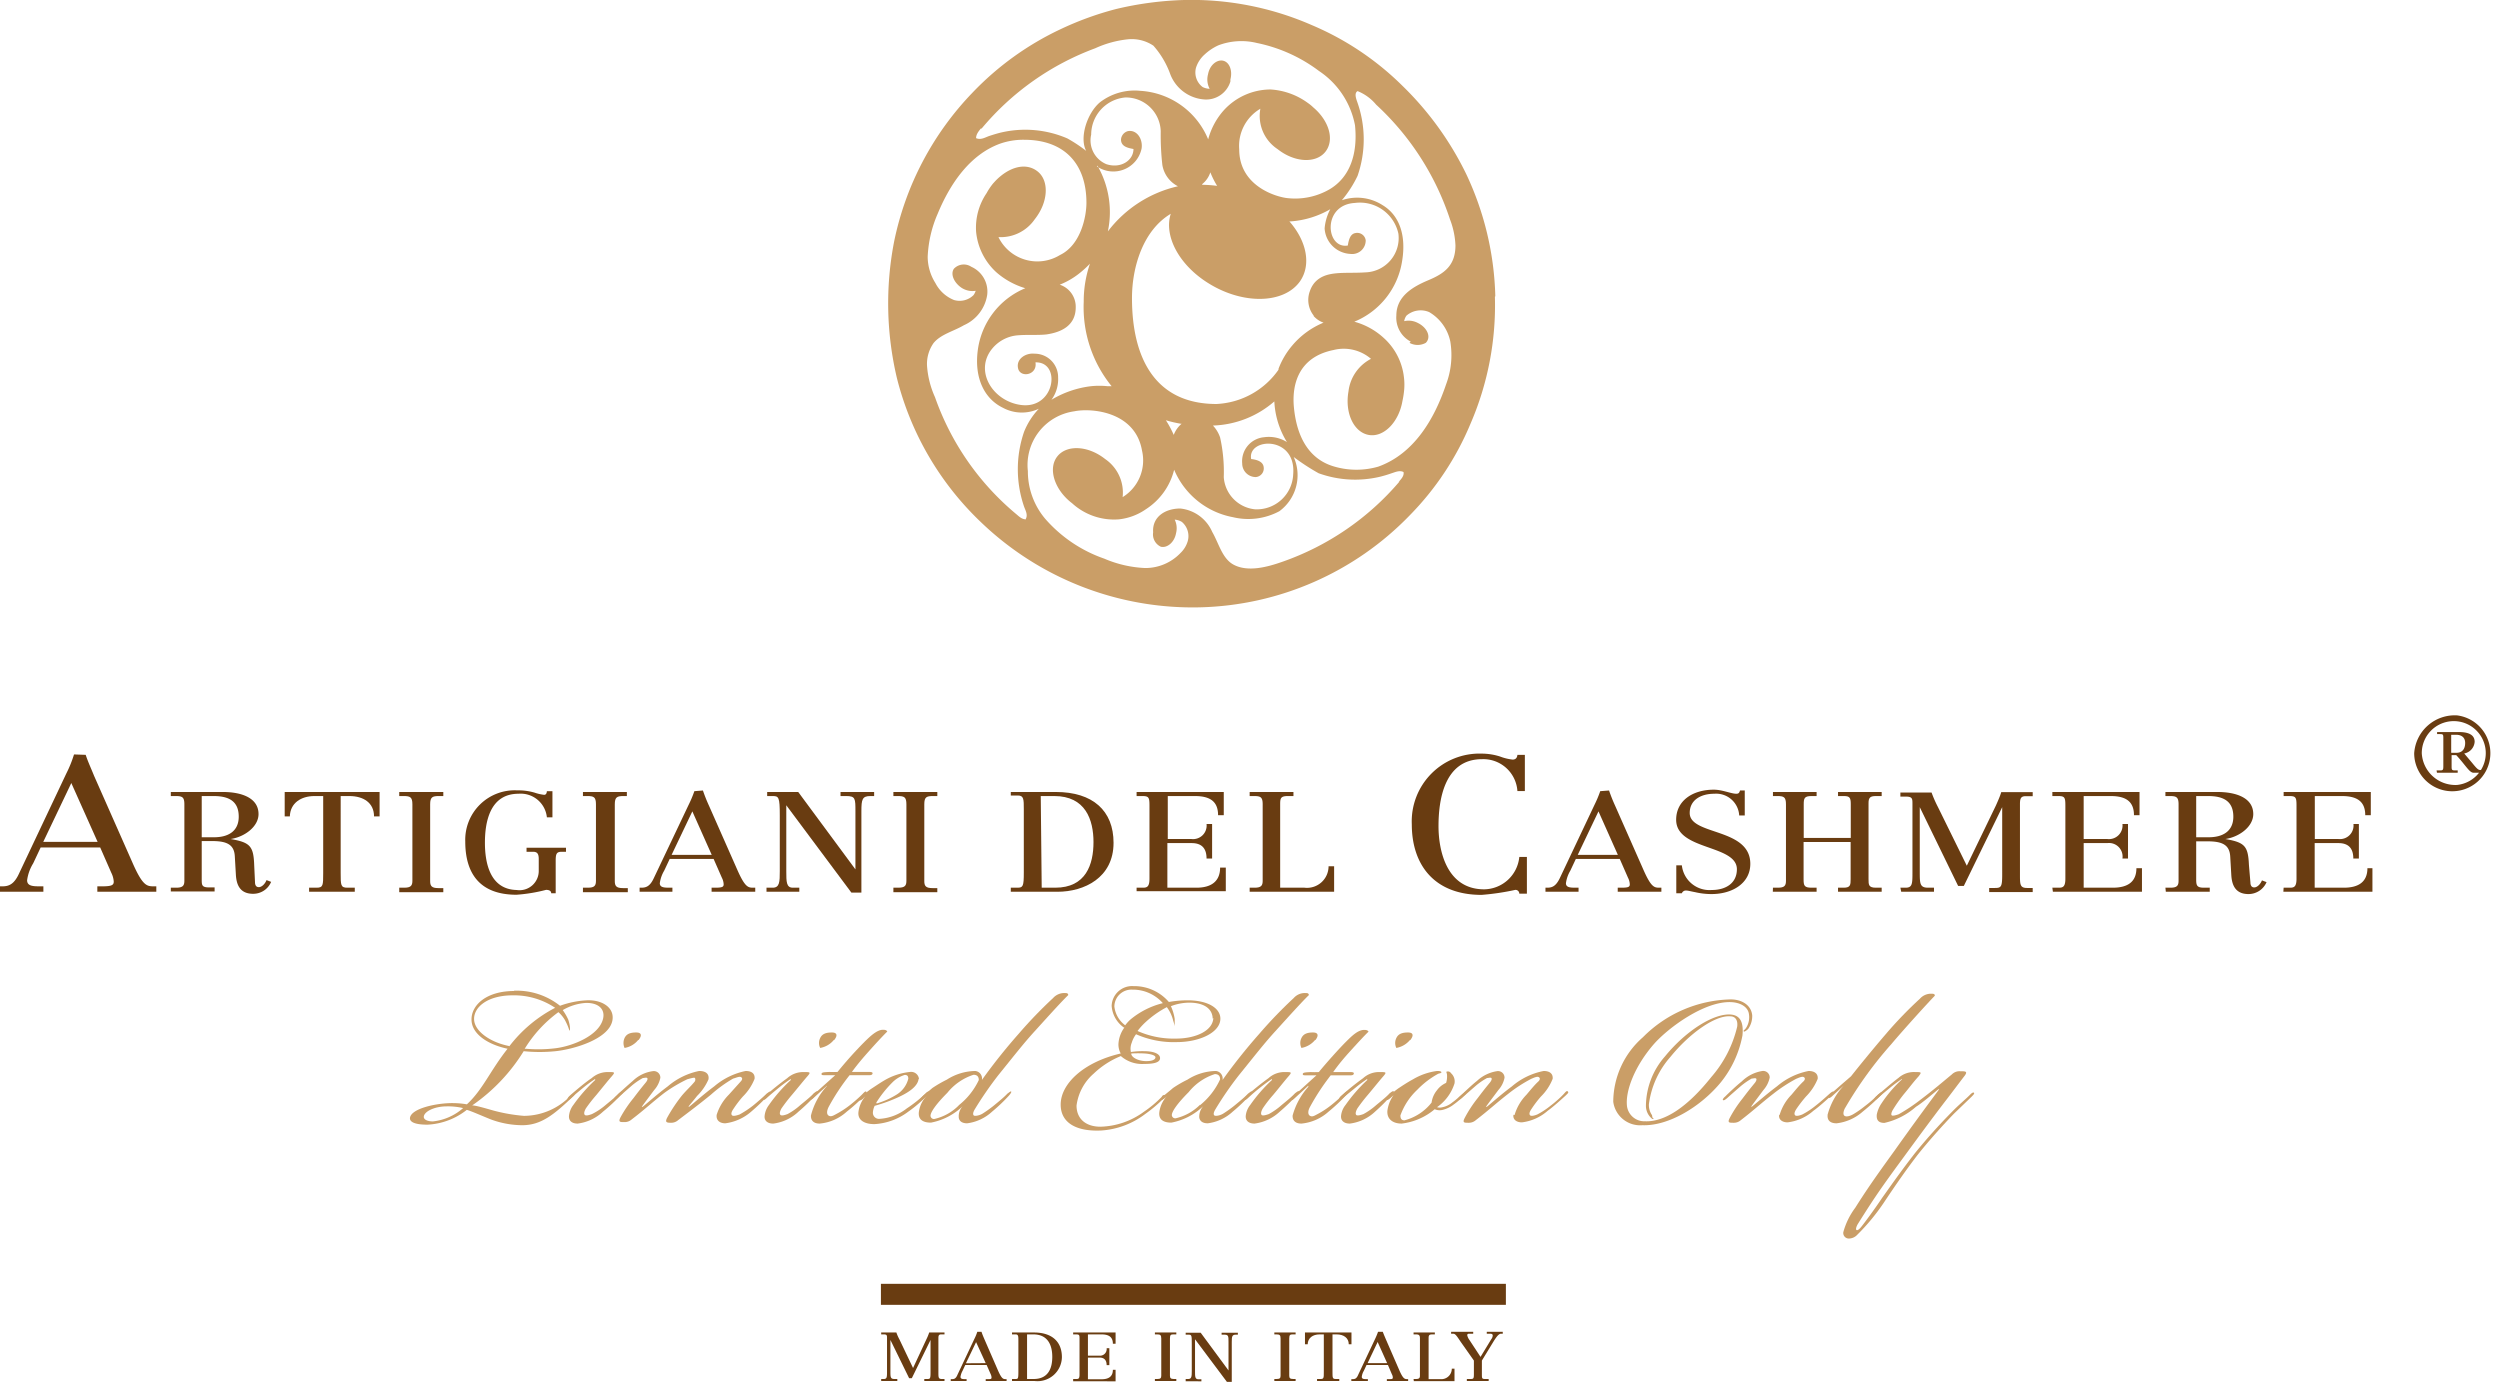 <svg xmlns="http://www.w3.org/2000/svg" xmlns:xlink="http://www.w3.org/1999/xlink" viewBox="0 0 184.41 101.91"><defs><style>.cls-1{fill:none;}.cls-2{clip-path:url(#clip-path);}.cls-3{fill:#693c11;}.cls-4,.cls-5{fill:#ca9e67;}.cls-5{fill-rule:evenodd;}</style><clipPath id="clip-path" transform="translate(0 0)"><rect class="cls-1" width="184.41" height="101.91"/></clipPath></defs><g id="Layer_2" data-name="Layer 2"><g id="Layer_1-2" data-name="Layer 1"><g class="cls-2"><path class="cls-3" d="M6.32,55.68c.18.54.4,1,.62,1.55l2.83,6.4c.75,1.71,1.06,1.75,1.57,1.75h.19v.4H7.18v-.4h.35c.71,0,.86-.09.86-.35a1.68,1.68,0,0,0-.18-.65l-.82-1.87H3l-.55,1.17A3.2,3.2,0,0,0,2,64.93c0,.45.47.45,1,.45h.2v.4H0v-.4H.17c.48,0,.88-.14,1.26-1l3.46-7.32a8.86,8.86,0,0,0,.57-1.41ZM7.2,62.1,5.26,57.76,3.19,62.1Z" transform="translate(0 0)"/><path class="cls-3" d="M12.6,65.48H13c.48,0,.6-.15.6-.51V59.33c0-.54-.16-.61-.65-.61H12.6v-.3h3.83c1.38,0,2.64.43,2.64,1.63,0,.91-1,1.68-2.06,1.84v0c1.44.25,1.69.52,1.74,1.91l.06,1.28c0,.17.06.36.28.36s.46-.24.57-.52l.34.13a1.43,1.43,0,0,1-1.33.88c-1,0-1.23-.71-1.27-1.4l-.08-1.38c-.05-.82-.54-1.11-1.67-1.11h-.77v2.8c0,.46,0,.62.57.62h.38v.3H12.6Zm2.28-3.72h.91c1,0,1.82-.41,1.82-1.52s-.69-1.52-1.85-1.52h-.88Z" transform="translate(0 0)"/><path class="cls-3" d="M22.8,65.48h.56c.48,0,.48-.19.48-1.08V58.72H23.2c-1,0-1.79.52-1.82,1.5H21v-1.8H28v1.8h-.41c0-1-.78-1.5-1.82-1.5h-.64V64.4c0,.89,0,1.08.49,1.08h.55v.3H22.8Z" transform="translate(0 0)"/><path class="cls-3" d="M29.45,65.48h.37c.48,0,.6-.15.6-.51V59.33c0-.54-.17-.61-.65-.61h-.32v-.3H32.7v.3h-.32c-.48,0-.65.07-.65.61V65c0,.36.12.51.6.51h.37v.3H29.45Z" transform="translate(0 0)"/><path class="cls-3" d="M40.75,60.29h-.41a1.94,1.94,0,0,0-2.09-1.74c-2.14,0-2.48,2.14-2.48,3.61s.36,3.44,2.34,3.49a1.42,1.42,0,0,0,1.63-1.44v-.84c0-.39-.11-.54-.42-.54h-.48v-.3h2.91v.3h-.31c-.38,0-.45.14-.45.66v2.4h-.33c0-.13-.09-.25-.38-.25A11.92,11.92,0,0,1,38.1,66c-2.82,0-3.78-1.7-3.78-3.92a3.65,3.65,0,0,1,3.84-3.78,4.28,4.28,0,0,1,1.28.17,3.3,3.3,0,0,0,.7.16c.13,0,.19-.11.2-.27h.41Z" transform="translate(0 0)"/><path class="cls-3" d="M43,65.48h.37c.48,0,.59-.15.59-.51V59.33c0-.54-.16-.61-.64-.61H43v-.3h3.24v.3H46c-.48,0-.65.07-.65.61V65c0,.36.12.51.6.51h.36v.3H43Z" transform="translate(0 0)"/><path class="cls-3" d="M51.85,58.31a12,12,0,0,0,.46,1.15l2.09,4.73c.56,1.26.79,1.29,1.17,1.29h.14v.3H52.49v-.3h.26c.53,0,.63-.06.63-.25a1.15,1.15,0,0,0-.13-.48l-.61-1.39H49.4l-.41.87a2.43,2.43,0,0,0-.32.92c0,.33.35.33.77.33h.16v.3H47.18v-.3h.13c.35,0,.64-.1.92-.71l2.57-5.41a8.51,8.51,0,0,0,.42-1Zm.65,4.75-1.43-3.21-1.53,3.21Z" transform="translate(0 0)"/><path class="cls-3" d="M56.54,65.48H57c.51,0,.52-.44.52-1.21V60.12c0-1.31-.08-1.4-.51-1.4h-.42v-.3h2.29l4.22,5.71h0V59.84c0-.93,0-1.12-.67-1.12H62v-.3h2.48v.3h-.28c-.6,0-.66.25-.66,1.12v6H62.8L58,59.4h0v4.87c0,.77,0,1.21.48,1.21h.48v.3H56.54Z" transform="translate(0 0)"/><path class="cls-3" d="M65.9,65.48h.36c.49,0,.6-.15.6-.51V59.33c0-.54-.16-.61-.64-.61H65.9v-.3h3.24v.3h-.31c-.49,0-.65.07-.65.61V65c0,.36.12.51.6.51h.36v.3H65.9Z" transform="translate(0 0)"/><path class="cls-3" d="M74.56,58.42h3.32c2.73,0,4.26,1.38,4.26,3.75,0,2.58-2.17,3.61-4.14,3.61H74.56v-.3h.49c.41,0,.47-.1.47-1.12V59.68c0-.71,0-1-.43-1h-.53Zm2.28,7.06h1c2.26,0,2.82-1.71,2.82-3.36s-.59-3.4-2.89-3.4h-1Z" transform="translate(0 0)"/><path class="cls-3" d="M83.84,65.48h.47c.29,0,.48-.06.48-.66V59.41c0-.6-.06-.69-.54-.69h-.41v-.3h6.43v1.71h-.42c0-1-.58-1.41-1.71-1.41h-2v3.17h1.75A1,1,0,0,0,89,60.78h.41v2.55H89c0-.67-.28-1.14-1.1-1.14H86.11v3.29h2.15C89.36,65.48,90,65,90,64h.42v1.74H83.84Z" transform="translate(0 0)"/><path class="cls-3" d="M92.18,65.48h.36c.48,0,.6-.15.6-.51V59.33c0-.54-.16-.61-.65-.61h-.31v-.3h3.23v.3H95c-.53,0-.57.16-.57.61v6.15h1.79A1.59,1.59,0,0,0,98,63.9h.41v1.88H92.18Z" transform="translate(0 0)"/><path class="cls-3" d="M112.48,58.35h-.55A2.52,2.52,0,0,0,109.32,56c-2.83,0-3.21,3.11-3.21,4.94s.61,4.66,3.37,4.66a2.64,2.64,0,0,0,2.59-2.39h.56v2.71h-.56a.28.28,0,0,0-.29-.28,18.25,18.25,0,0,1-2.49.37c-3.54,0-5.15-2.27-5.15-5.2a5,5,0,0,1,5.17-5.22,4.51,4.51,0,0,1,1.33.21,3.67,3.67,0,0,0,.94.23c.22,0,.33-.13.35-.35h.55Z" transform="translate(0 0)"/><path class="cls-3" d="M118.69,58.31a12,12,0,0,0,.46,1.15l2.09,4.73c.56,1.26.79,1.29,1.17,1.29h.14v.3h-3.22v-.3h.26c.53,0,.63-.06.63-.25a1.15,1.15,0,0,0-.13-.48l-.61-1.39h-3.24l-.41.87a2.43,2.43,0,0,0-.32.92c0,.33.35.33.78.33h.15v.3H114v-.3h.13c.35,0,.64-.1.93-.71l2.56-5.41a8.51,8.51,0,0,0,.42-1Zm.65,4.75-1.43-3.21-1.53,3.21Z" transform="translate(0 0)"/><path class="cls-3" d="M128.7,60.15h-.41a1.7,1.7,0,0,0-1.83-1.6c-1,0-1.82.46-1.82,1.42,0,1.67,4.47,1.07,4.47,3.75,0,1.43-1.32,2.23-2.86,2.23a5.29,5.29,0,0,1-1.21-.14c-.32-.06-.53-.12-.64-.12a.32.32,0,0,0-.34.2h-.41V63.83h.41a2.05,2.05,0,0,0,2.2,1.82c1.08,0,1.86-.53,1.86-1.53,0-1.83-4.48-1.38-4.48-3.65,0-1.41,1.22-2.22,2.78-2.22.63,0,1.27.3,1.66.3.18,0,.22-.08.27-.24h.35Z" transform="translate(0 0)"/><path class="cls-3" d="M130.78,65.48h.37c.48,0,.59-.15.59-.51V59.33c0-.54-.16-.61-.64-.61h-.32v-.3H134v.3h-.37c-.53,0-.58.16-.58.61v2.48h3.47v-2.5c0-.48-.09-.59-.51-.59h-.43v-.3h3.22v.3h-.43c-.43,0-.54.13-.54.52v5.6c0,.42,0,.64.54.64h.43v.3h-3.22v-.3H136c.49,0,.51-.2.51-.63V62.11h-3.47v2.75c0,.46.05.62.58.62H134v.3h-3.23Z" transform="translate(0 0)"/><path class="cls-3" d="M140.18,65.48h.38c.51,0,.51-.29.51-1.18v-5c0-.38,0-.54-.49-.54h-.4v-.3h2.3a8.84,8.84,0,0,0,.47,1.07l2.13,4.33,2.14-4.43c.18-.4.33-.75.4-1h2.32v.3h-.53c-.38,0-.41.23-.41.62v5.15c0,.75,0,1,.53,1h.41v.3h-3.21v-.3h.42c.47,0,.54-.08.54-1V59.54h0l-2.83,5.81h-.42l-2.83-5.81h0V64.3c0,.87,0,1.18.61,1.18h.44v.3h-2.42Z" transform="translate(0 0)"/><path class="cls-3" d="M151.39,65.48h.48c.29,0,.48-.06.48-.66V59.41c0-.6-.06-.69-.54-.69h-.42v-.3h6.43v1.71h-.41c0-1-.59-1.41-1.71-1.41h-2v3.17h1.75a1,1,0,0,0,1.11-1.11h.41v2.55h-.41a1,1,0,0,0-1.11-1.14h-1.75v3.29h2.15c1.11,0,1.74-.44,1.74-1.44H158v1.74h-6.57Z" transform="translate(0 0)"/><path class="cls-3" d="M159.73,65.48h.37c.48,0,.6-.15.6-.51V59.33c0-.54-.17-.61-.65-.61h-.32v-.3h3.83c1.39,0,2.65.43,2.65,1.63,0,.91-1,1.68-2.06,1.84v0c1.44.25,1.68.52,1.74,1.91L166,65.1c0,.17.06.36.28.36s.46-.24.57-.52l.34.13a1.45,1.45,0,0,1-1.33.88c-1,0-1.23-.71-1.27-1.4l-.08-1.38c-.05-.82-.54-1.11-1.67-1.11H162v2.8c0,.46.05.62.58.62H163v.3h-3.24ZM162,61.76h.92c1,0,1.82-.41,1.82-1.52s-.69-1.52-1.85-1.52H162Z" transform="translate(0 0)"/><path class="cls-3" d="M168.45,65.48h.47c.29,0,.48-.06.48-.66V59.41c0-.6-.06-.69-.54-.69h-.41v-.3h6.43v1.71h-.41c0-1-.59-1.41-1.72-1.41h-2v3.17h1.75a1,1,0,0,0,1.1-1.11H174v2.55h-.41c0-.67-.28-1.14-1.1-1.14h-1.75v3.29h2.15c1.1,0,1.74-.44,1.74-1.44H175v1.74h-6.57Z" transform="translate(0 0)"/><path class="cls-3" d="M181.25,52.77a2.81,2.81,0,1,1-3.17,2.79,3,3,0,0,1,3.17-2.79m0,5.13a2.36,2.36,0,1,0-2.61-2.34,2.48,2.48,0,0,0,2.61,2.34m-1.52-1.07H180c.22,0,.23-.07.23-.34v-2c0-.29,0-.34-.24-.34h-.22V54h1.62c.56,0,1.15.13,1.15.72a.94.94,0,0,1-.77.86l.54.64c.37.45.48.58.65.58H183V57h-.54c-.31,0-.58-.55-1.28-1.3h-.34v.79c0,.27,0,.33.21.34h.24V57h-1.53Zm1.08-1.3h.38c.45,0,.65-.3.65-.73s-.3-.6-.67-.6h-.36Z" transform="translate(0 0)"/><path class="cls-4" d="M37.9,73.08a5.14,5.14,0,0,1,3.41,1.11,6.64,6.64,0,0,1,1.93-.4c1.15-.07,2.12.53,1.93,1.5-.28,1.39-2.92,2.12-4.19,2.25a11.53,11.53,0,0,1-2.35,0,13.42,13.42,0,0,1-3.8,4c.28,0,1,.22,1.61.39a12.46,12.46,0,0,0,2.21.38,4.78,4.78,0,0,0,3.45-1.5c.11-.08.28-.25.32-.19s-.08.19-.13.24C40.86,82.23,39.91,83,38.52,83a6.75,6.75,0,0,1-2.32-.43c-.7-.28-1.5-.64-1.77-.7a5.06,5.06,0,0,1-2.9,1.09c-.86,0-1.31-.17-1.29-.49.07-.71,2-1.12,3.2-1.1a6.16,6.16,0,0,1,1,.09c1.18-1.09,1.71-2.47,3-4.1-1.42-.3-2.66-1.07-2.66-2.16s1.13-2.1,3.15-2.1m-3.75,8.64a5,5,0,0,0-1.23-.13c-.9,0-1.67.38-1.69.77,0,.24.34.34.67.34a4,4,0,0,0,2.25-1Zm3.38-4.55a10.13,10.13,0,0,1,3.39-2.85,5.45,5.45,0,0,0-3.13-.92c-1.82,0-2.85.84-2.85,1.74s1.2,1.73,2.59,2m1.23.2A10.32,10.32,0,0,0,41,77.32c1.2-.15,3.21-.92,3.49-2.2.15-.71-.38-1.16-1.28-1.14a3.86,3.86,0,0,0-1.7.53,3.91,3.91,0,0,1,.41.71c.17.54.13.8.09.8s0-.13-.33-.76a2.39,2.39,0,0,0-.49-.6,9.49,9.49,0,0,0-2.49,2.71Z" transform="translate(0 0)"/><path class="cls-4" d="M43.9,79.59a10,10,0,0,0-.86.63c-.3.25-.58.47-.94.81-.09.07-.17.13-.22.09s0-.15.11-.26,1.14-1,1.65-1.33a1.78,1.78,0,0,1,1.25-.45c.45,0,.51,0,.23.32s-.71.86-1.13,1.37a11.1,11.1,0,0,0-.78,1c-.13.24-.15.41-.06.48s.32,0,.51-.07a4.71,4.71,0,0,0,1-.66c.45-.37.79-.65,1-.88.1-.07.23-.2.3-.13s-.11.21-.18.28A12.79,12.79,0,0,1,44.48,82a3.34,3.34,0,0,1-1.87.88c-.45,0-.66-.23-.64-.56a1.59,1.59,0,0,1,.32-.81,11.68,11.68,0,0,1,1.61-1.84Zm3.17-2.87a1.64,1.64,0,0,1-1,.58.89.89,0,0,1,0-.73c.15-.32.45-.41.86-.41s.43.24.17.56" transform="translate(0 0)"/><path class="cls-4" d="M52.86,82.25a3.62,3.62,0,0,1,.9-1.5l.9-1c.09-.1.13-.23,0-.3s-.4.07-.58.11a9.77,9.77,0,0,0-1.63,1.18c-.92.75-1.47,1.16-2.42,1.88a.78.78,0,0,1-.56.2c-.34,0-.4-.07-.27-.35a11.78,11.78,0,0,1,1.11-1.67c.37-.43.62-.64.92-1,.09-.1.07-.28,0-.3s-.38.07-.53.11A10.72,10.72,0,0,0,49,80.62c-.94.73-1.45,1.23-2.4,1.95a.78.78,0,0,1-.56.2c-.3,0-.45,0-.27-.35A9.1,9.1,0,0,1,46.73,81c.34-.45.51-.67.88-1.12.13-.15.19-.3.13-.36s-.22,0-.32,0a4.9,4.9,0,0,0-.84.58c-.32.28-.67.58-1,.88-.1.08-.23.17-.28.13s.07-.2.15-.26c.3-.3.8-.75,1.23-1.12a2.63,2.63,0,0,1,1.5-.72.48.48,0,0,1,.53.49,1.9,1.9,0,0,1-.45.9c-.32.43-.68.9-.92,1.24l.07,0c.51-.42,1.09-.94,1.84-1.5A5.14,5.14,0,0,1,51.57,79c.54,0,.75.25.69.62a3.87,3.87,0,0,1-.84,1.22c-.32.41-.45.54-.64.79l.07,0c.51-.42,1.09-.94,1.84-1.5A5.17,5.17,0,0,1,55,79c.47,0,.7.21.66.58a3.78,3.78,0,0,1-.86,1.3,8,8,0,0,0-.7.92c-.18.26-.18.41-.09.48s.34,0,.54-.07a7.13,7.13,0,0,0,1-.66c.32-.26.77-.65,1-.88.11-.07.24-.2.28-.13s-.11.21-.17.26A14.34,14.34,0,0,1,55.41,82a3.59,3.59,0,0,1-1.91.86c-.43,0-.66-.24-.64-.56" transform="translate(0 0)"/><path class="cls-4" d="M58.33,79.59a10,10,0,0,0-.86.63c-.3.25-.58.47-.95.81-.08.07-.17.13-.21.09s0-.15.11-.26a20.49,20.49,0,0,1,1.65-1.33,1.76,1.76,0,0,1,1.24-.45c.45,0,.52,0,.24.32s-.71.86-1.14,1.37a12.52,12.52,0,0,0-.77,1c-.13.24-.15.41-.06.48s.32,0,.51-.07a4.68,4.68,0,0,0,.94-.66c.45-.37.8-.65,1-.88.11-.07.24-.2.3-.13s-.1.21-.17.28A14.26,14.26,0,0,1,58.9,82a3.28,3.28,0,0,1-1.86.88c-.45,0-.67-.23-.64-.56a1.59,1.59,0,0,1,.32-.81,11.19,11.19,0,0,1,1.61-1.84Zm3.17-2.87a1.67,1.67,0,0,1-1,.58.82.82,0,0,1,0-.73c.15-.32.45-.41.86-.41s.43.24.17.56" transform="translate(0 0)"/><path class="cls-4" d="M61,80.09,60,81c-.09.09-.22.15-.26.11s.07-.2.15-.26l1.72-1.54-.78,0c-.15,0-.25,0-.23-.11s.23-.11.58-.13a5.91,5.91,0,0,0,.6,0,29.41,29.41,0,0,1,2-2.23c.39-.38.9-.88,1.35-.88.24,0,.28.07.32.13-.25.24-.81.84-1.3,1.39s-.88,1-1.31,1.59c.49,0,.88,0,1.22,0,.15,0,.34,0,.3.13s-.21.11-.38.11c-.48,0-.82,0-1.31,0a16,16,0,0,0-1.55,2.35c-.12.24-.17.52,0,.63s.35,0,.52-.09a6.88,6.88,0,0,0,1-.64c.39-.3.8-.67,1-.88s.22-.19.28-.13-.11.21-.17.28A11.56,11.56,0,0,1,62.46,82a3.41,3.41,0,0,1-2,.88c-.49,0-.66-.28-.64-.6A5,5,0,0,1,61,80.11Z" transform="translate(0 0)"/><path class="cls-4" d="M67.76,79.57c-.05.56-.73,1-1.38,1.31a11.63,11.63,0,0,1-1.86.69,1.28,1.28,0,0,0-.13.47.45.45,0,0,0,.5.49,3.62,3.62,0,0,0,2-.77,9.64,9.64,0,0,0,1.37-1.09c.08-.09.21-.2.28-.13s-.11.23-.18.3A9.53,9.53,0,0,1,67,82a4.57,4.57,0,0,1-2.5.92c-.8,0-1.23-.34-1.18-.87a2.18,2.18,0,0,1,.51-1.18h0c-.06.06-.11.1-.17.17s-.24.17-.28.13.06-.17.15-.26a7.52,7.52,0,0,1,.71-.58c.21-.13.64-.43,1-.64a4.65,4.65,0,0,1,1.9-.62.58.58,0,0,1,.65.55m-3.13,1.78a6,6,0,0,0,1.48-.66A1.93,1.93,0,0,0,67,79.57c0-.19-.07-.28-.26-.28a2.18,2.18,0,0,0-.94.58,8.37,8.37,0,0,0-1.16,1.46Z" transform="translate(0 0)"/><path class="cls-4" d="M70.72,82.36a1.08,1.08,0,0,1,.3-.77h0a4.64,4.64,0,0,1-2.35,1.22c-.48,0-1-.15-.88-.86a2.15,2.15,0,0,1,.6-1.15h0l-.2.19c-.1.08-.23.17-.28.13s.07-.17.15-.26.5-.41.71-.6a9.07,9.07,0,0,1,1.07-.62A4,4,0,0,1,71.94,79a.56.56,0,0,1,.49.66h0a42.38,42.38,0,0,1,2.7-3.39,33.07,33.07,0,0,1,2.55-2.65,1.11,1.11,0,0,1,.8-.37c.21,0,.3,0,.32.15-.58.56-1.65,1.76-2.47,2.66s-1.43,1.69-2.7,3.26a27.11,27.11,0,0,0-1.71,2.48c-.15.24-.17.41-.09.48s.43,0,.64-.13a8.89,8.89,0,0,0,.84-.6c.45-.37.79-.65,1-.88.11-.07.24-.2.28-.15s-.11.23-.17.3A12.41,12.41,0,0,1,73.18,82a3.33,3.33,0,0,1-1.84.86c-.41,0-.6-.19-.62-.45m0-.88a5.18,5.18,0,0,0,1.48-1.86c0-.28-.15-.39-.39-.39a4.09,4.09,0,0,0-1.93,1.33c-.81.81-1.26,1.44-1.24,1.71a.25.25,0,0,0,.28.22,3.66,3.66,0,0,0,1.8-1" transform="translate(0 0)"/><path class="cls-4" d="M82.91,75.8A2.13,2.13,0,0,1,82,74.19a1.51,1.51,0,0,1,1.61-1.45,3.37,3.37,0,0,1,2.61,1.17,7.91,7.91,0,0,1,1.59-.12c1.46.06,2.21.66,2.21,1.35,0,1-1.5,1.73-3.22,1.73a6.87,6.87,0,0,1-3-.58,2,2,0,0,0-.32.63,1.15,1.15,0,0,0-.06.68,5.77,5.77,0,0,1,1-.06c.62,0,1.17.17,1.15.53s-.64.41-1.18.41a2.37,2.37,0,0,1-1.71-.58,6.33,6.33,0,0,0-2,1.29,3.76,3.76,0,0,0-1.27,2.36c0,1,.71,1.56,1.76,1.56A5.65,5.65,0,0,0,84.39,82a8.27,8.27,0,0,0,1.31-1.1c0-.06.15-.17.23-.12s0,.17-.08.23a10.38,10.38,0,0,1-1.37,1.16,6,6,0,0,1-3.24,1.22c-1.84.09-3-.56-3-1.91,0-1.56,1.73-3.15,4.43-3.77a1.38,1.38,0,0,1-.17-.69,2.27,2.27,0,0,1,.45-1.24M85.78,74A2.94,2.94,0,0,0,83.53,73a1.26,1.26,0,0,0-1.33,1.24A2,2,0,0,0,83,75.63a2.7,2.7,0,0,1,.39-.43A6,6,0,0,1,85.76,74Zm-2.33,3.77c.08.28.56.48,1,.5s.75-.07.78-.26-.48-.28-.78-.3a8.45,8.45,0,0,0-1,0Zm6-2.63c0-.52-.36-1.14-1.63-1.18a3.84,3.84,0,0,0-1.45.26,3.46,3.46,0,0,1,.28.94c0,.36,0,.58,0,.56s0-.09-.11-.43a2.73,2.73,0,0,0-.47-1,7.39,7.39,0,0,0-1.56,1.1,4.82,4.82,0,0,0-.6.66,6.56,6.56,0,0,0,2.85.56c1.41,0,2.7-.56,2.74-1.52" transform="translate(0 0)"/><path class="cls-4" d="M88.46,82.36a1.18,1.18,0,0,1,.3-.77h0a4.63,4.63,0,0,1-2.36,1.22c-.47,0-1-.15-.87-.86a2.15,2.15,0,0,1,.6-1.15h0l-.19.19c-.11.08-.23.17-.28.13s.07-.17.15-.26.5-.41.71-.6a8.31,8.31,0,0,1,1.07-.62A4,4,0,0,1,89.69,79a.56.56,0,0,1,.49.66h0a42.38,42.38,0,0,1,2.7-3.39,33.07,33.07,0,0,1,2.55-2.65,1.09,1.09,0,0,1,.8-.37c.21,0,.29,0,.32.15-.58.56-1.65,1.76-2.47,2.66s-1.43,1.69-2.7,3.26a25.18,25.18,0,0,0-1.71,2.48c-.15.24-.18.41-.09.48s.43,0,.64-.13a8.89,8.89,0,0,0,.84-.6c.45-.37.79-.65,1-.88.11-.07.23-.2.28-.15s-.11.23-.17.3A12.41,12.41,0,0,1,90.93,82a3.33,3.33,0,0,1-1.84.86c-.41,0-.6-.19-.63-.45m.05-.88A5.3,5.3,0,0,0,90,79.62c0-.28-.15-.39-.39-.39a4.09,4.09,0,0,0-1.93,1.33c-.81.81-1.26,1.44-1.24,1.71a.25.25,0,0,0,.28.22,3.7,3.7,0,0,0,1.8-1" transform="translate(0 0)"/><path class="cls-4" d="M93.82,79.59c-.15.09-.53.37-.86.63s-.57.47-.94.81c-.08.07-.17.13-.21.09s0-.15.11-.26a20.49,20.49,0,0,1,1.65-1.33,1.74,1.74,0,0,1,1.24-.45c.45,0,.51,0,.23.32s-.7.86-1.13,1.37a9.12,9.12,0,0,0-.77,1c-.13.24-.15.41-.07.48s.32,0,.52-.07a5,5,0,0,0,.94-.66c.45-.37.79-.65,1-.88.11-.07.23-.2.3-.13s-.11.21-.17.28A14.26,14.26,0,0,1,94.4,82a3.35,3.35,0,0,1-1.86.88c-.45,0-.67-.23-.65-.56a1.52,1.52,0,0,1,.33-.81,11.19,11.19,0,0,1,1.6-1.84ZM97,76.72a1.7,1.7,0,0,1-1,.58.82.82,0,0,1,0-.73c.15-.32.45-.41.85-.41s.43.24.18.56" transform="translate(0 0)"/><path class="cls-4" d="M96.5,80.09c-.32.3-.79.73-1,.92s-.21.15-.25.11.06-.2.15-.26c.58-.51,1.3-1.18,1.71-1.54l-.77,0c-.15,0-.26,0-.24-.11s.24-.11.58-.13a5.72,5.72,0,0,0,.6,0c.67-.81,1.53-1.76,2-2.23s.9-.88,1.35-.88c.23,0,.28.07.32.13-.26.24-.81.84-1.31,1.39s-.88,1-1.3,1.59c.49,0,.87,0,1.22,0,.15,0,.34,0,.3.13s-.22.11-.39.11c-.47,0-.81,0-1.31,0a16.79,16.79,0,0,0-1.54,2.35c-.13.24-.17.52,0,.63s.34,0,.51-.09a6.36,6.36,0,0,0,1-.64c.39-.3.79-.67,1-.88s.21-.19.28-.13-.11.21-.17.28A12.55,12.55,0,0,1,98,82a3.47,3.47,0,0,1-2,.88c-.5,0-.67-.28-.65-.6a5.26,5.26,0,0,1,1.16-2.12Z" transform="translate(0 0)"/><path class="cls-4" d="M100.85,79.59a10.26,10.26,0,0,0-.85.63c-.3.25-.58.47-1,.81-.08.07-.17.13-.21.09s0-.15.11-.26a20.49,20.49,0,0,1,1.65-1.33,1.74,1.74,0,0,1,1.24-.45c.45,0,.52,0,.24.32s-.71.86-1.14,1.37a12.52,12.52,0,0,0-.77,1c-.13.24-.15.41-.07.48s.33,0,.52-.07a5,5,0,0,0,.94-.66c.45-.37.8-.65,1-.88.11-.07.24-.2.3-.13s-.11.21-.17.28A14.26,14.26,0,0,1,101.43,82a3.31,3.31,0,0,1-1.86.88c-.45,0-.67-.23-.65-.56a1.52,1.52,0,0,1,.33-.81,11.69,11.69,0,0,1,1.6-1.84ZM104,76.72a1.7,1.7,0,0,1-1,.58.82.82,0,0,1,0-.73c.15-.32.45-.41.86-.41s.42.24.17.56" transform="translate(0 0)"/><path class="cls-4" d="M103,80.58c-.15.15-.28.28-.43.41s-.24.17-.28.13.06-.17.15-.26a7.52,7.52,0,0,1,.71-.58c.23-.15.64-.43,1.07-.66A4.63,4.63,0,0,1,106,79c.11,0,.28,0,.32.08s-.15.09-.24.13a6.4,6.4,0,0,0-1.54,1.18,4.81,4.81,0,0,0-1.24,1.89c0,.21.06.36.3.36a3.73,3.73,0,0,0,2-1.31,1.8,1.8,0,0,1,.39-.9,1.65,1.65,0,0,1,.68-.55,1.54,1.54,0,0,0,.07-.54c0-.22-.11-.28,0-.3s.21,0,.3.13a.81.81,0,0,1,.25.75A3.36,3.36,0,0,1,106,81.67a.71.71,0,0,0,.41,0,1.64,1.64,0,0,0,.73-.36c.28-.19.53-.45.75-.62s.21-.2.25-.13,0,.15-.17.28a5.54,5.54,0,0,1-.75.64,2.12,2.12,0,0,1-.81.39.89.89,0,0,1-.58-.05,4.61,4.61,0,0,1-2.44,1.06c-.67,0-1.1-.35-1.05-.95a2.53,2.53,0,0,1,.6-1.33Z" transform="translate(0 0)"/><path class="cls-4" d="M111.72,82.25a3.56,3.56,0,0,1,.88-1.5c.32-.38.62-.75.9-1,.09-.1.13-.23,0-.3s-.4.07-.55.13a10.69,10.69,0,0,0-1.68,1.09c-.94.73-1.46,1.23-2.4,1.95a.78.78,0,0,1-.56.2c-.3,0-.45,0-.27-.35A9.1,9.1,0,0,1,109,81c.34-.45.51-.67.88-1.12.13-.15.19-.3.13-.36s-.22,0-.32,0a4.9,4.9,0,0,0-.84.58c-.32.28-.67.58-1,.88-.1.08-.21.17-.28.13s.07-.2.15-.26c.3-.3.84-.81,1.23-1.12a2.79,2.79,0,0,1,1.5-.72.48.48,0,0,1,.53.49,1.9,1.9,0,0,1-.45.9c-.32.43-.68.9-.92,1.24l.07,0c.51-.42,1.09-.94,1.84-1.5A5.08,5.08,0,0,1,113.87,79c.45,0,.7.21.66.58a3.78,3.78,0,0,1-.86,1.3,8,8,0,0,0-.7.92c-.18.26-.18.41-.09.48s.34,0,.51-.07a5.73,5.73,0,0,0,1-.66c.35-.26.8-.67,1-.9s.22-.18.28-.11-.13.21-.19.28c-.26.23-.86.79-1.31,1.11a3.51,3.51,0,0,1-1.91.86c-.43,0-.68-.24-.62-.56" transform="translate(0 0)"/><path class="cls-4" d="M121.88,82.38c0,.09.11.11.09.15s-.11,0-.17-.06a1.23,1.23,0,0,1-.39-.9,5.59,5.59,0,0,1,1.41-3.65c1.55-1.9,3.63-3.21,4.89-3.08.75.08.9.72.82,1.54a7.8,7.8,0,0,1-1.59,3.45c-1.46,1.78-3.84,3.24-5.79,3.17A2,2,0,0,1,119,81.27a6.36,6.36,0,0,1,2.19-4.76,9.4,9.4,0,0,1,6.47-2.79c.81,0,1.52.41,1.59,1.18a1.64,1.64,0,0,1-.3,1c-.09.09-.31.26-.33.17s.05-.06.18-.25a1.45,1.45,0,0,0,.21-1c-.06-.56-.66-.88-1.35-.9-1.91-.06-4.52,1.82-5.64,3.07-1.43,1.63-2.16,3.51-2,4.65a1.29,1.29,0,0,0,1.33,1.07c1.48.06,3.17-1.11,4.88-3.26a8.68,8.68,0,0,0,1.91-3.71c.07-.47-.13-.77-.49-.77-1.09-.11-3,1.22-4.44,3a6.51,6.51,0,0,0-1.58,3.48,1.3,1.3,0,0,0,.23.81" transform="translate(0 0)"/><path class="cls-4" d="M131.27,82.25a3.56,3.56,0,0,1,.88-1.5c.32-.38.62-.75.9-1,.09-.1.13-.23,0-.3s-.41.07-.56.13a11.2,11.2,0,0,0-1.67,1.09c-.94.73-1.46,1.23-2.4,1.95a.78.78,0,0,1-.56.2c-.3,0-.45,0-.27-.35a9.1,9.1,0,0,1,.94-1.43c.34-.45.51-.67.88-1.12.13-.15.19-.3.13-.36s-.22,0-.33,0a5.27,5.27,0,0,0-.83.58c-.32.28-.67.58-1,.88-.1.08-.21.17-.28.13s.07-.2.15-.26c.3-.3.84-.81,1.23-1.12A2.8,2.8,0,0,1,130,79a.48.48,0,0,1,.54.49,2,2,0,0,1-.45.9c-.32.43-.68.9-.92,1.24l.06,0c.52-.42,1.1-.94,1.85-1.5A5.1,5.1,0,0,1,133.41,79c.45,0,.71.21.67.58a3.94,3.94,0,0,1-.86,1.3,9.88,9.88,0,0,0-.71.92c-.17.26-.17.41-.08.48s.34,0,.51-.07a5.73,5.73,0,0,0,1-.66c.34-.26.79-.67,1.05-.9.11-.09.22-.18.28-.11s-.13.21-.19.28c-.26.23-.86.79-1.31,1.11a3.51,3.51,0,0,1-1.91.86c-.43,0-.68-.24-.62-.56" transform="translate(0 0)"/><path class="cls-4" d="M134.81,82.23a5.06,5.06,0,0,1,1.2-2.16v0l-.9.82c-.13.11-.2.13-.24.06s0-.12.15-.23c.43-.39,1-.88,1.52-1.33.56-.71,1.61-2,2.53-3.07a29.8,29.8,0,0,1,2.55-2.65,1.1,1.1,0,0,1,.78-.37c.21,0,.32,0,.32.15-.41.41-2.3,2.49-3.2,3.56a29.12,29.12,0,0,0-3.4,4.69c-.09.13-.22.48-.07.6s.47,0,.67-.12a7.23,7.23,0,0,0,.83-.58,8.17,8.17,0,0,0,1-.88c.11-.07.21-.2.28-.13s-.11.21-.17.28A15.64,15.64,0,0,1,137.4,82a3.51,3.51,0,0,1-1.93.86c-.43,0-.68-.19-.66-.58" transform="translate(0 0)"/><path class="cls-4" d="M140.29,79.59a10.26,10.26,0,0,0-.85.63c-.3.25-.58.47-.95.81-.08.07-.17.13-.21.09s0-.15.11-.24,1.15-1,1.65-1.37a1.71,1.71,0,0,1,1.24-.43c.45,0,.49,0,.24.32-.41.45-.67.82-1.1,1.33a11.28,11.28,0,0,0-.81,1.16c-.09.17-.13.32-.07.38s.3,0,.52-.08a13.1,13.1,0,0,0,1.63-1.09c.94-.71,1.54-1.23,2.29-1.85a.79.79,0,0,1,.62-.23c.37,0,.56,0,.33.32-.35.45-.84,1.11-1.27,1.67s-1.22,1.59-2.83,3.79c-1.89,2.58-2.38,3.24-3.79,5.49-.09.15-.17.37-.11.43s.17,0,.32-.17,1-1.31,1.57-2.17c.49-.68,1.3-1.86,2.42-3.3A41.15,41.15,0,0,1,144,82c.47-.49,1-.92,1.33-1.26.09-.09.22-.2.28-.13s-.11.21-.17.28l-1.31,1.26c-.81.84-1.86,2-2.72,3.09-1,1.31-1.85,2.57-2.51,3.56A15.36,15.36,0,0,1,137,91.08a.85.85,0,0,1-.63.28.41.41,0,0,1-.4-.47,5.36,5.36,0,0,1,.88-1.8c.77-1.22,1.37-2.1,2.89-4.2,1-1.41,2-2.79,3.3-4.54l-.06,0c-.45.37-1.18,1-1.65,1.29A5.26,5.26,0,0,1,139,82.83c-.45,0-.6-.23-.56-.62a2.24,2.24,0,0,1,.34-.81,9.38,9.38,0,0,1,1.52-1.78Z" transform="translate(0 0)"/><path class="cls-5" d="M110.3,21.85a22.37,22.37,0,0,0-2.14-9,23.23,23.23,0,0,0-4.7-6.51,21.25,21.25,0,0,0-6.7-4.49A22.16,22.16,0,0,0,87.35,0a24.58,24.58,0,0,0-5,.66,23.06,23.06,0,0,0-4.11,1.49,21.8,21.8,0,0,0-6.51,4.69,22.26,22.26,0,0,0-5.78,11,23.91,23.91,0,0,0,.21,10.05,22.09,22.09,0,0,0,6.19,10.62A22.55,22.55,0,0,0,88.48,44.8,22.27,22.27,0,0,0,104,38a21.32,21.32,0,0,0,4.46-6.72,22,22,0,0,0,1.81-9.39M72.41,9.48a19.92,19.92,0,0,1,8.38-5.92,7.71,7.71,0,0,1,2.4-.66,2.87,2.87,0,0,1,1.89.47,6.47,6.47,0,0,1,1.25,2.12,2.91,2.91,0,0,0,2.43,1.84,1.87,1.87,0,0,0,2-1.32s0-.1,0-.15c.17-.65-.07-1.27-.53-1.38s-1,.32-1.12,1a1.45,1.45,0,0,0,.12,1.07,1.25,1.25,0,0,1-.52-.13A1.35,1.35,0,0,1,88.22,5a2.21,2.21,0,0,1,.66-1,3.71,3.71,0,0,1,1-.66,4.8,4.8,0,0,1,2.83-.17A11.41,11.41,0,0,1,97.3,5.24a6.19,6.19,0,0,1,2.65,4c.22,2.15-.4,3.85-1.87,4.72a5.07,5.07,0,0,1-3.06.66c-.84-.07-3.61-.87-3.61-3.6a3.18,3.18,0,0,1,1.56-3A2.93,2.93,0,0,0,94.24,11c1.26,1,2.84,1.07,3.53.19s.26-2.29-.9-3.27a3,3,0,0,0-.39-.32,5.2,5.2,0,0,0-2.76-1,4.68,4.68,0,0,0-3.47,1.56,5.22,5.22,0,0,0-1.13,2.12,5.79,5.79,0,0,0-5-3.58,4.19,4.19,0,0,0-3,.86c-.94.81-1.51,2.6-1,3.57a10.75,10.75,0,0,0-1.39-.92A7.84,7.84,0,0,0,74,9.74c-.34.07-.69.18-1,.28s-.63.33-1,.17c0-.28.19-.51.35-.71M96.88,23.29a1.73,1.73,0,0,0,.75.51,6,6,0,0,0-2.32,1.7h0v0a5.82,5.82,0,0,0-1,1.7.19.19,0,0,0,0,.07,5.91,5.91,0,0,1-4.58,2.53c-4.5,0-6.23-3.36-6.23-7.81,0-2.3.82-5,2.86-6.22-.52,1.62.59,3.77,2.79,5.13,2.53,1.58,5.54,1.52,6.73-.13.87-1.23.5-3-.77-4.44h.12a6.8,6.8,0,0,0,2.9-.9,3.62,3.62,0,0,0-.42,1.42,2,2,0,0,0,1.9,1.88,1,1,0,0,0,1.13-1,.63.63,0,0,0-.75-.54c-.39.06-.5.49-.57.92-1.62.28-1.92-3,.52-3.14a2.9,2.9,0,0,1,3.21,2.26,2.53,2.53,0,0,1-2.41,2.86c-1.58.11-3-.19-3.82.82-.05.07-.1.14-.14.21a2,2,0,0,0-.16.36l0,0a1.86,1.86,0,0,0,.3,1.82M78.05,27.77a1.73,1.73,0,0,0-1.75-1.68c-.61-.07-1.37.37-1.2,1.09s1.44.49,1.28-.45c1.93-.06,1.45,3.49-1.09,3.14-2.07-.29-3.43-2.5-2.12-4.13a2.72,2.72,0,0,1,1.84-1c.78-.07,1.51,0,2.17-.07,1.13-.16,2.17-.67,2.17-2A1.71,1.71,0,0,0,78.17,21a5.66,5.66,0,0,0,1.4-.8h0a7.58,7.58,0,0,0,.83-.75,8.54,8.54,0,0,0-.46,2.81A9.23,9.23,0,0,0,82,28.49l-.29,0a5.82,5.82,0,0,0-1.25,0,7.33,7.33,0,0,0-2.9,1,2.58,2.58,0,0,0,.49-1.67m2.86-15.55a2.13,2.13,0,0,0,3.3-1.32c.1-.69-.34-1.39-1-1.28a.69.69,0,0,0-.52.62c0,.5.46.62.92.7,0,.84-.93,1.47-2,1.12a1.9,1.9,0,0,1-1.12-2.18A2.76,2.76,0,0,1,83,7.19a2.57,2.57,0,0,1,2.62,2.5,19.65,19.65,0,0,0,.12,2.48,2.16,2.16,0,0,0,1.15,1.57,9,9,0,0,0-5.17,3.33,6.86,6.86,0,0,0-.77-4.85M94,29.61a6.27,6.27,0,0,0,.93,3,2.51,2.51,0,0,0-1.67-.36,1.78,1.78,0,0,0-1.63,1.94,1,1,0,0,0,1,1,.64.64,0,0,0,.58-.76c-.06-.38-.48-.52-.92-.57C92,32.27,95.64,32.1,95.39,35a2.69,2.69,0,0,1-2.8,2.57,2.56,2.56,0,0,1-2.32-2.38A11.62,11.62,0,0,0,90,32.27a2.38,2.38,0,0,0-.53-.88A7.23,7.23,0,0,0,94,29.61m-6.83,1.64a2,2,0,0,0-.59.83A7.68,7.68,0,0,0,86,31a9.19,9.19,0,0,0,1.18.27m1.5-17.69a1.83,1.83,0,0,0,.6-.87,6.12,6.12,0,0,0,.5,1,9.81,9.81,0,0,0-1.1-.08m-13,24.68c-.3,0-.51-.21-.71-.38a19.72,19.72,0,0,1-6-8.63,6.76,6.76,0,0,1-.59-2.34,2.68,2.68,0,0,1,.48-1.65c.54-.66,1.48-.87,2.24-1.32a2.93,2.93,0,0,0,1.72-2.24,2,2,0,0,0-1.17-2.07,1,1,0,0,0-1.23.09h0a.34.34,0,0,0-.06.06c-.26.39,0,1,.54,1.38a1.47,1.47,0,0,0,1.07.24,1.07,1.07,0,0,1-.16.32,1.46,1.46,0,0,1-1.44.36A2.65,2.65,0,0,1,69,20.88a3.66,3.66,0,0,1-.57-1.94,8.84,8.84,0,0,1,.74-3.18c.91-2.2,2.37-4.36,4.62-5.17a5.18,5.18,0,0,1,1.75-.28c3,0,4.6,1.8,4.6,4.65,0,1-.41,3.11-1.95,3.85a3.19,3.19,0,0,1-4.54-1.32,3.05,3.05,0,0,0,2.68-1.32c1-1.26,1.08-2.84.2-3.53s-2.11-.31-3.08.68l0,0c-.09.1-.19.2-.28.32a4.38,4.38,0,0,0-.39.6A4.54,4.54,0,0,0,72,17.08a4.64,4.64,0,0,0,1.49,3,5.71,5.71,0,0,0,2.14,1.18,5.75,5.75,0,0,0-3.51,4.62c-.25,2,.48,3.53,1.86,4.2a2.94,2.94,0,0,0,2.65.07,5.38,5.38,0,0,0-1.09,1.7,8.49,8.49,0,0,0,0,5.52c.1.28.3.61.12.92m27.58-2.78a20,20,0,0,1-8.68,5.94c-1,.35-2.51.79-3.59.19-.82-.46-1.06-1.55-1.55-2.4a2.89,2.89,0,0,0-2.36-1.73c-1.08,0-2.08.59-2,1.76a1,1,0,0,0,.57,1.06c.46.11,1-.32,1.12-1a1.44,1.44,0,0,0-.1-1,1.18,1.18,0,0,1,.53.17,1.37,1.37,0,0,1,.42,1.46,2,2,0,0,1-.52.83,3.58,3.58,0,0,1-2.62,1.11,8.58,8.58,0,0,1-3-.69,10.23,10.23,0,0,1-4.36-2.94,5.42,5.42,0,0,1-1.28-3.52,4,4,0,0,1,3.42-4.41c1.25-.26,4.5,0,5,2.9a3.18,3.18,0,0,1-1.43,3.43,3,3,0,0,0-1.29-2.81c-1.26-1-2.84-1.07-3.53-.19s-.23,2.39,1,3.38l.09.07a4.59,4.59,0,0,0,3.45,1.19,4.3,4.3,0,0,0,2-.75,4.85,4.85,0,0,0,2.08-2.91,5.88,5.88,0,0,0,4.34,3.5,4.85,4.85,0,0,0,3.42-.44,3.3,3.3,0,0,0,1.06-4,15.79,15.79,0,0,0,1.84,1.2,7.94,7.94,0,0,0,4.51.26,8.7,8.7,0,0,0,.87-.26c.26-.08.59-.24.88-.09.06.29-.19.53-.36.73m.8-10.26h0l0,0a1.24,1.24,0,0,0,1.2,0l0,0a.59.59,0,0,0,.13-.18c.21-.42-.12-1-.72-1.29a1.45,1.45,0,0,0-1-.13.89.89,0,0,1,.17-.41,1.6,1.6,0,0,1,1.67-.26,3.29,3.29,0,0,1,1.56,2.17,6.13,6.13,0,0,1-.31,3.16c-.88,2.61-2.39,5.13-5,6.07a5.8,5.8,0,0,1-3.23,0c-1.75-.49-2.78-2-3-4.42-.14-1.56.29-3.65,2.92-4.18a3.08,3.08,0,0,1,2.77.65,3.11,3.11,0,0,0-1.66,2.4c-.28,1.58.38,3,1.48,3.21s2.23-.92,2.5-2.5a6.49,6.49,0,0,0,.11-.66,4.41,4.41,0,0,0,0-1.09,4.59,4.59,0,0,0-1.51-2.92,5.23,5.23,0,0,0-2.15-1.18,5.79,5.79,0,0,0,3.52-4.44c.33-1.94-.2-3.42-1.44-4.16a3.47,3.47,0,0,0-3-.36,8.4,8.4,0,0,0,1.16-1.8,8.2,8.2,0,0,0,0-5.38c-.1-.29-.27-.71,0-.87a3.46,3.46,0,0,1,1.37,1,20,20,0,0,1,5.45,8.47,6,6,0,0,1,.4,1.91c0,1.52-.86,2.09-2,2.57S103,21.85,103,23.28a2,2,0,0,0,1.06,1.92" transform="translate(0 0)"/><path class="cls-3" d="M65,101.72h.19c.24,0,.24-.14.24-.57V98.7c0-.19,0-.27-.24-.27H65v-.14h1.12a3.35,3.35,0,0,0,.23.52l1,2.1,1-2.15a3.28,3.28,0,0,0,.19-.47h1.13v.14h-.25c-.19,0-.2.12-.2.3v2.51c0,.36,0,.48.25.48h.2v.15H68.18v-.15h.2c.22,0,.26,0,.26-.48v-2.4h0l-1.38,2.82h-.2l-1.38-2.82h0v2.31c0,.42,0,.57.29.57h.22v.15H65Z" transform="translate(0 0)"/><path class="cls-3" d="M72.4,98.24c.06.19.14.37.22.56l1,2.3c.27.61.38.63.56.63h.07v.14H72.71v-.14h.12c.26,0,.31,0,.31-.13a.65.65,0,0,0-.06-.23l-.3-.68H71.2l-.2.43a1.33,1.33,0,0,0-.15.44c0,.17.17.17.38.17h.07v.14H70.13v-.14h.06c.17,0,.31,0,.45-.35l1.24-2.63a3.66,3.66,0,0,0,.21-.51Zm.31,2.31L72,99l-.75,1.56Z" transform="translate(0 0)"/><path class="cls-3" d="M74.65,98.29h1.62c1.32,0,2.06.67,2.06,1.82a1.8,1.8,0,0,1-2,1.76H74.65v-.15h.24c.2,0,.23,0,.23-.54V98.9c0-.34,0-.47-.21-.47h-.26Zm1.11,3.43h.49c1.1,0,1.37-.83,1.37-1.63s-.28-1.66-1.4-1.66h-.46Z" transform="translate(0 0)"/><path class="cls-3" d="M79.16,101.72h.23c.14,0,.24,0,.24-.32V98.77c0-.29,0-.34-.27-.34h-.2v-.14h3.13v.83h-.2c0-.49-.29-.69-.84-.69h-1V100h.85a.49.49,0,0,0,.53-.55h.2v1.25h-.2c0-.33-.14-.56-.53-.56h-.85v1.6h1c.54,0,.84-.21.84-.7h.2v.85H79.16Z" transform="translate(0 0)"/><path class="cls-3" d="M85.19,101.72h.18c.24,0,.29-.07.29-.25V98.73c0-.26-.08-.3-.31-.3h-.16v-.14h1.58v.14h-.15c-.24,0-.32,0-.32.3v2.74c0,.18.06.25.29.25h.18v.15H85.19Z" transform="translate(0 0)"/><path class="cls-3" d="M87.46,101.72h.2c.24,0,.25-.21.25-.58v-2c0-.64,0-.69-.25-.69h-.2v-.14h1.11l2.05,2.78h0V99c0-.45,0-.55-.32-.55h-.19v-.14h1.2v.14h-.14c-.29,0-.31.13-.31.55v2.93H90.5l-2.35-3.14h0v2.37c0,.37,0,.58.24.58h.23v.15H87.46Z" transform="translate(0 0)"/><path class="cls-3" d="M94,101.72h.17c.24,0,.29-.07.29-.25V98.73c0-.26-.08-.3-.31-.3H94v-.14h1.57v.14h-.15c-.24,0-.32,0-.32.3v2.74c0,.18.06.25.29.25h.18v.15H94Z" transform="translate(0 0)"/><path class="cls-3" d="M97.15,101.72h.27c.23,0,.23-.09.23-.52V98.43h-.31c-.5,0-.87.26-.88.73h-.2v-.87h3.43v.87h-.2c0-.47-.38-.73-.89-.73h-.31v2.77c0,.43,0,.52.24.52h.26v.15H97.15Z" transform="translate(0 0)"/><path class="cls-3" d="M102,98.24c.07.19.15.37.23.56l1,2.3c.27.61.39.63.57.63h.07v.14h-1.57v-.14h.13c.25,0,.31,0,.31-.13a.53.53,0,0,0-.07-.23l-.29-.68h-1.58l-.2.43a1.11,1.11,0,0,0-.15.44c0,.17.17.17.37.17h.08v.14H99.68v-.14h.06c.18,0,.32,0,.46-.35l1.24-2.63a5.49,5.49,0,0,0,.21-.51Zm.32,2.31-.7-1.56-.74,1.56Z" transform="translate(0 0)"/><path class="cls-3" d="M104.27,101.72h.18c.23,0,.29-.07.29-.25V98.73c0-.26-.08-.3-.32-.3h-.15v-.14h1.57v.14h-.18c-.26,0-.28.08-.28.3v3h.87a.77.77,0,0,0,.84-.77h.2v.92h-3Z" transform="translate(0 0)"/><path class="cls-3" d="M108.2,101.72h.22c.26,0,.3,0,.3-.36v-1l-1-1.42c-.33-.5-.39-.56-.55-.56h-.13v-.14h1.63v.14h-.25c-.12,0-.19,0-.19.12a.92.92,0,0,0,.16.34l.82,1.25.79-1.3a.5.5,0,0,0,.11-.27c0-.1-.06-.14-.2-.14h-.24v-.14h1.18v.14h-.13c-.16,0-.33.21-.58.62l-.83,1.36v1c0,.31,0,.36.24.36h.26v.15H108.2Z" transform="translate(0 0)"/><rect class="cls-3" x="64.98" y="94.7" width="46.1" height="1.55"/></g></g></g></svg>